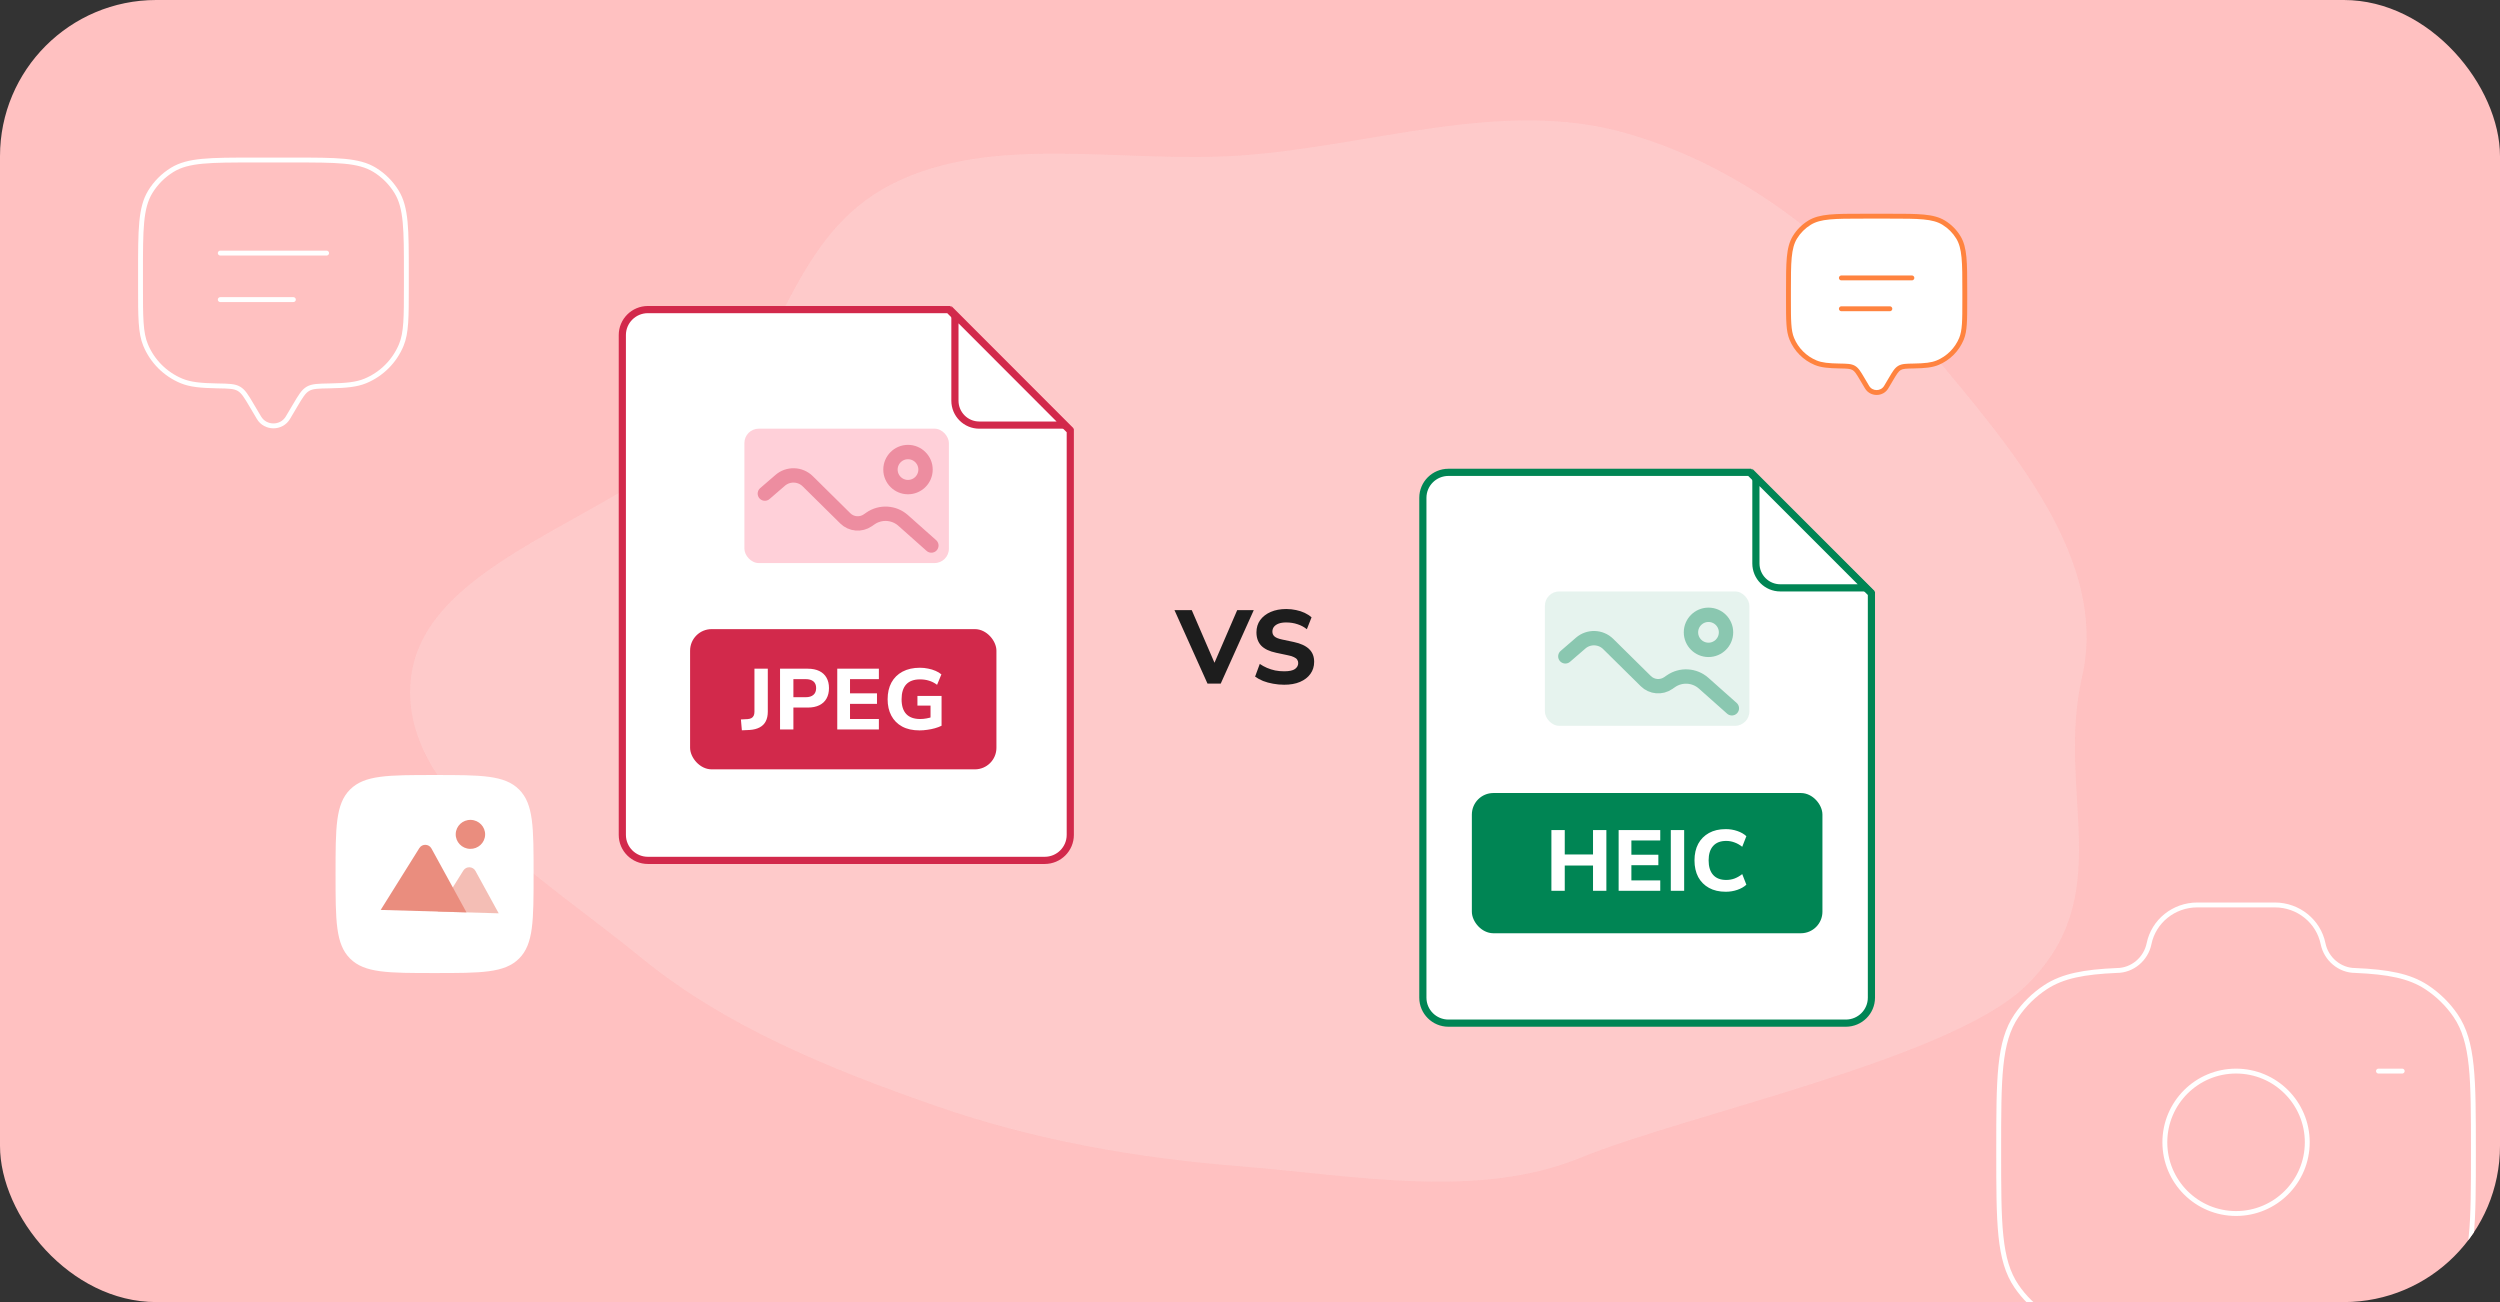 <svg width="768" height="400" viewBox="0 0 768 400" fill="none" xmlns="http://www.w3.org/2000/svg">
<rect x="0" y="0" width="768" height="400" fill="#333333" stroke="none"/>
<g clip-path="url(#clip0_11752_48854)">
<rect width="768" height="400" rx="48" fill="#FFC1C1"/>
<path opacity="0.17" fill-rule="evenodd" clip-rule="evenodd" d="M381.076 47.778C421.154 44.983 461.41 30.076 499.389 40.874C539.378 52.244 569.265 79.599 593.182 108.086C618.263 137.959 647.776 172.313 639.615 207.894C631.391 243.755 651.07 275.283 622.093 303.089C598.859 325.385 517.764 342.445 485.702 355.592C453.992 368.595 416.405 361.107 381.076 358.289C348.626 355.7 317.637 350.213 287.644 339.789C254.523 328.279 222.662 315.183 197.239 294.4C166.675 269.413 121.865 242.991 126.306 207.894C130.878 171.769 190.173 159.538 217.904 131.112C240.531 107.919 243.096 72.334 273.903 56.6C304.857 40.792 344.681 50.317 381.076 47.778Z" fill="#FBFBFB"/>
<path d="M199.035 95.103H291.441L328.791 132.325V256.484C328.79 260.802 325.277 264.31 320.934 264.31H199.035C194.693 264.31 191.178 260.804 191.178 256.484V102.929C191.178 98.611 194.691 95.103 199.035 95.103Z" fill="white" stroke="#D2294B" stroke-width="2.206"/>
<rect x="211.996" y="193.266" width="94.108" height="43.078" rx="6.618" fill="#D2294B"/>
<path d="M327.234 130.59H300.833C296.704 130.59 293.353 127.239 293.353 123.1V96.664L327.234 130.59Z" fill="white" stroke="#D2294B" stroke-width="2.206"/>
<rect x="228.679" y="131.688" width="62.822" height="41.283" rx="4.412" fill="#FFD0D9"/>
<path opacity="0.4" d="M234.961 151.634L239.677 147.56C242.13 145.44 245.828 145.562 248.133 147.838L259.683 159.243C261.533 161.07 264.446 161.319 266.587 159.833L267.39 159.276C270.47 157.138 274.639 157.386 277.437 159.873L286.116 167.586" stroke="#D2294B" stroke-width="4.412" stroke-linecap="round"/>
<ellipse opacity="0.4" cx="278.937" cy="144.252" rx="5.385" ry="5.385" stroke="#D2294B" stroke-width="4.412"/>
<path d="M227.9 224.351L227.609 221.015L229.647 220.909C230.124 220.874 230.512 220.777 230.812 220.618C231.13 220.442 231.368 220.195 231.527 219.877C231.685 219.559 231.765 219.162 231.765 218.686V205.424H235.868V218.633C235.868 219.798 235.656 220.786 235.233 221.598C234.827 222.392 234.209 223.009 233.38 223.451C232.568 223.892 231.544 224.157 230.309 224.245L227.9 224.351ZM239.628 224.086V205.424H248.152C249.546 205.424 250.728 205.662 251.699 206.139C252.669 206.615 253.402 207.295 253.896 208.177C254.407 209.059 254.663 210.127 254.663 211.38C254.663 212.633 254.407 213.709 253.896 214.609C253.402 215.492 252.669 216.171 251.699 216.648C250.728 217.124 249.546 217.362 248.152 217.362H243.731V224.086H239.628ZM243.731 214.186H247.463C248.522 214.186 249.325 213.948 249.872 213.471C250.437 212.995 250.719 212.298 250.719 211.38C250.719 210.462 250.437 209.774 249.872 209.315C249.325 208.856 248.522 208.627 247.463 208.627H243.731V214.186ZM257.206 224.086V205.424H269.992V208.627H261.124V212.995H269.409V216.224H261.124V220.883H269.992V224.086H257.206ZM282.472 224.377C280.372 224.377 278.589 223.98 277.125 223.186C275.678 222.392 274.575 221.28 273.816 219.851C273.057 218.421 272.678 216.745 272.678 214.821C272.678 212.845 273.066 211.133 273.842 209.686C274.636 208.239 275.775 207.118 277.257 206.324C278.757 205.53 280.539 205.133 282.604 205.133C283.486 205.133 284.334 205.221 285.145 205.398C285.957 205.556 286.707 205.786 287.395 206.086C288.101 206.386 288.701 206.748 289.195 207.171L287.872 210.374C287.06 209.774 286.231 209.351 285.384 209.103C284.536 208.839 283.619 208.706 282.631 208.706C280.742 208.706 279.322 209.227 278.369 210.268C277.433 211.309 276.966 212.827 276.966 214.821C276.966 216.815 277.442 218.324 278.395 219.348C279.366 220.371 280.795 220.883 282.684 220.883C283.319 220.883 283.972 220.821 284.642 220.698C285.313 220.574 285.975 220.398 286.628 220.168L285.86 221.836V216.754H281.836V213.789H289.248V222.948C288.648 223.248 287.969 223.504 287.21 223.715C286.469 223.927 285.692 224.086 284.881 224.192C284.069 224.315 283.266 224.377 282.472 224.377Z" fill="white"/>
<path d="M370.944 210L360.8 187.44H366.112L373.888 205.456H372.288L380.064 187.44H385.152L375.008 210H370.944ZM394.492 210.352C393.319 210.352 392.178 210.245 391.068 210.032C389.98 209.84 388.967 209.563 388.028 209.2C387.09 208.816 386.268 208.368 385.564 207.856L387.004 203.952C387.687 204.421 388.423 204.827 389.212 205.168C390.002 205.509 390.844 205.776 391.74 205.968C392.636 206.139 393.554 206.224 394.492 206.224C396.05 206.224 397.159 205.989 397.82 205.52C398.482 205.029 398.812 204.421 398.812 203.696C398.812 203.291 398.706 202.939 398.492 202.64C398.3 202.341 397.97 202.085 397.5 201.872C397.052 201.637 396.434 201.445 395.644 201.296L392.028 200.528C389.98 200.101 388.455 199.376 387.452 198.352C386.471 197.307 385.98 195.941 385.98 194.256C385.98 192.805 386.364 191.547 387.132 190.48C387.922 189.413 388.999 188.581 390.364 187.984C391.751 187.387 393.34 187.088 395.132 187.088C396.178 187.088 397.18 187.195 398.14 187.408C399.1 187.6 399.986 187.888 400.796 188.272C401.607 188.656 402.311 189.115 402.908 189.648L401.468 193.296C400.615 192.613 399.655 192.101 398.588 191.76C397.522 191.397 396.359 191.216 395.1 191.216C394.204 191.216 393.436 191.333 392.796 191.568C392.178 191.803 391.698 192.133 391.356 192.56C391.036 192.987 390.876 193.477 390.876 194.032C390.876 194.651 391.1 195.152 391.548 195.536C391.996 195.92 392.775 196.229 393.884 196.464L397.5 197.232C399.591 197.68 401.148 198.405 402.172 199.408C403.196 200.389 403.708 201.691 403.708 203.312C403.708 204.72 403.324 205.957 402.556 207.024C401.81 208.069 400.743 208.891 399.356 209.488C397.991 210.064 396.37 210.352 394.492 210.352Z" fill="#1D1D1D"/>
<path d="M580.911 116.442L579.443 118.922C578.135 121.133 574.866 121.133 573.557 118.922L572.089 116.442C570.95 114.518 570.381 113.556 569.466 113.024C568.551 112.492 567.4 112.472 565.097 112.433C561.697 112.374 559.565 112.166 557.776 111.425C554.458 110.051 551.822 107.414 550.448 104.096C549.417 101.608 549.417 98.453 549.417 92.143V89.435C549.417 80.569 549.417 76.137 551.412 72.88C552.529 71.058 554.061 69.526 555.883 68.41C559.139 66.414 563.572 66.414 572.438 66.414H580.563C589.428 66.414 593.861 66.414 597.117 68.41C598.939 69.526 600.471 71.058 601.588 72.88C603.583 76.137 603.583 80.569 603.583 89.435V92.143C603.583 98.453 603.583 101.608 602.553 104.096C601.178 107.414 598.542 110.051 595.224 111.425C593.436 112.166 591.303 112.374 587.903 112.433C585.6 112.472 584.449 112.492 583.534 113.024C582.619 113.556 582.05 114.518 580.911 116.442Z" fill="white"/>
<path d="M579.443 118.922L580.089 119.304L580.089 119.304L579.443 118.922ZM580.911 116.442L580.266 116.06L580.266 116.06L580.911 116.442ZM572.089 116.442L571.443 116.824L571.443 116.824L572.089 116.442ZM573.557 118.922L574.202 118.54L574.202 118.54L573.557 118.922ZM550.448 104.096L551.14 103.809L551.14 103.809L550.448 104.096ZM565.097 112.433L565.084 113.182L565.084 113.182L565.097 112.433ZM557.776 111.425L557.489 112.118L557.489 112.118L557.776 111.425ZM602.553 104.096L603.246 104.383L603.246 104.383L602.553 104.096ZM587.903 112.433L587.89 111.683L587.89 111.683L587.903 112.433ZM595.224 111.425L595.511 112.118L595.511 112.118L595.224 111.425ZM597.117 68.41L596.725 69.049L596.725 69.049L597.117 68.41ZM601.588 72.88L602.227 72.488L602.227 72.488L601.588 72.88ZM555.883 68.41L555.491 67.77L555.491 67.77L555.883 68.41ZM551.412 72.88L550.773 72.488L550.773 72.488L551.412 72.88ZM569.466 113.024L569.843 112.376L569.843 112.376L569.466 113.024ZM579.443 118.922L580.089 119.304L581.557 116.824L580.911 116.442L580.266 116.06L578.798 118.54L579.443 118.922ZM572.089 116.442L571.443 116.824L572.912 119.304L573.557 118.922L574.202 118.54L572.734 116.06L572.089 116.442ZM579.443 118.922L578.798 118.54C577.78 120.261 575.221 120.261 574.202 118.54L573.557 118.922L572.912 119.304C574.511 122.006 578.49 122.006 580.089 119.304L579.443 118.922ZM572.438 66.414V67.164H580.563V66.414V65.664H572.438V66.414ZM603.583 89.435H602.833V92.143H603.583H604.333V89.435H603.583ZM549.417 92.143H550.167V89.435H549.417H548.667V92.143H549.417ZM549.417 92.143H548.667C548.667 95.288 548.666 97.684 548.797 99.604C548.929 101.53 549.195 103.032 549.755 104.383L550.448 104.096L551.14 103.809C550.669 102.672 550.42 101.352 550.294 99.502C550.167 97.644 550.167 95.308 550.167 92.143H549.417ZM565.097 112.433L565.11 111.683C561.71 111.624 559.707 111.413 558.063 110.732L557.776 111.425L557.489 112.118C559.422 112.919 561.684 113.124 565.084 113.182L565.097 112.433ZM550.448 104.096L549.755 104.383C551.205 107.885 553.987 110.667 557.489 112.118L557.776 111.425L558.063 110.732C554.929 109.434 552.439 106.944 551.14 103.809L550.448 104.096ZM603.583 92.143H602.833C602.833 95.308 602.833 97.644 602.706 99.502C602.58 101.352 602.331 102.672 601.86 103.809L602.553 104.096L603.246 104.383C603.805 103.032 604.071 101.53 604.203 99.604C604.334 97.684 604.333 95.288 604.333 92.143H603.583ZM587.903 112.433L587.916 113.182C591.316 113.124 593.578 112.919 595.511 112.118L595.224 111.425L594.937 110.732C593.293 111.413 591.29 111.624 587.89 111.683L587.903 112.433ZM602.553 104.096L601.86 103.809C600.561 106.944 598.071 109.434 594.937 110.732L595.224 111.425L595.511 112.118C599.013 110.667 601.795 107.885 603.246 104.383L602.553 104.096ZM580.563 66.414V67.164C585.01 67.164 588.293 67.165 590.872 67.41C593.441 67.654 595.235 68.136 596.725 69.049L597.117 68.41L597.509 67.77C595.743 66.688 593.693 66.171 591.014 65.917C588.347 65.663 584.981 65.664 580.563 65.664V66.414ZM603.583 89.435H604.333C604.333 85.017 604.334 81.65 604.081 78.983C603.826 76.305 603.309 74.254 602.227 72.488L601.588 72.88L600.948 73.272C601.862 74.763 602.343 76.557 602.587 79.125C602.833 81.705 602.833 84.988 602.833 89.435H603.583ZM597.117 68.41L596.725 69.049C598.447 70.104 599.894 71.551 600.948 73.272L601.588 72.88L602.227 72.488C601.049 70.565 599.432 68.948 597.509 67.77L597.117 68.41ZM572.438 66.414V65.664C568.019 65.664 564.653 65.663 561.986 65.917C559.307 66.171 557.257 66.688 555.491 67.77L555.883 68.41L556.275 69.049C557.765 68.136 559.559 67.654 562.128 67.41C564.707 67.165 567.99 67.164 572.438 67.164V66.414ZM549.417 89.435H550.167C550.167 84.988 550.168 81.705 550.413 79.125C550.657 76.557 551.138 74.763 552.052 73.272L551.412 72.88L550.773 72.488C549.691 74.254 549.174 76.305 548.92 78.983C548.666 81.65 548.667 85.017 548.667 89.435H549.417ZM555.883 68.41L555.491 67.77C553.568 68.948 551.951 70.565 550.773 72.488L551.412 72.88L552.052 73.272C553.106 71.551 554.554 70.104 556.275 69.049L555.883 68.41ZM572.089 116.442L572.734 116.06C572.172 115.11 571.724 114.352 571.299 113.769C570.865 113.173 570.422 112.712 569.843 112.376L569.466 113.024L569.089 113.672C569.425 113.868 569.723 114.154 570.087 114.653C570.46 115.165 570.867 115.85 571.443 116.824L572.089 116.442ZM565.097 112.433L565.084 113.182C566.249 113.203 567.072 113.217 567.72 113.289C568.353 113.359 568.756 113.478 569.089 113.672L569.466 113.024L569.843 112.376C569.262 112.038 568.631 111.881 567.885 111.798C567.152 111.717 566.247 111.702 565.11 111.683L565.097 112.433ZM580.911 116.442L581.557 116.824C582.133 115.85 582.54 115.165 582.913 114.653C583.277 114.154 583.575 113.868 583.911 113.672L583.534 113.024L583.157 112.376C582.578 112.712 582.135 113.173 581.701 113.769C581.276 114.352 580.828 115.11 580.266 116.06L580.911 116.442ZM587.903 112.433L587.89 111.683C586.753 111.702 585.848 111.717 585.115 111.798C584.369 111.881 583.738 112.038 583.157 112.376L583.534 113.024L583.911 113.672C584.245 113.478 584.647 113.359 585.281 113.289C585.928 113.217 586.751 113.203 587.916 113.182L587.903 112.433Z" fill="#FF833F"/>
<path d="M565.667 85.375H587.333" stroke="#FF833F" stroke-width="1.5" stroke-linecap="round"/>
<path d="M565.667 94.852H580.563" stroke="#FF833F" stroke-width="1.5" stroke-linecap="round"/>
<path d="M444.971 145.103H537.502L574.9 182.325V306.487C574.9 310.804 571.384 314.312 567.033 314.312H444.971C440.621 314.312 437.103 310.805 437.103 306.487V152.929C437.103 148.612 440.62 145.103 444.971 145.103Z" fill="white" stroke="#008554" stroke-width="2.206"/>
<rect x="474.591" y="181.688" width="62.822" height="41.283" rx="4.412" fill="#008554" fill-opacity="0.1"/>
<path opacity="0.4" d="M480.873 201.634L485.589 197.56C488.042 195.44 491.74 195.562 494.045 197.838L505.595 209.243C507.445 211.07 510.358 211.319 512.499 209.833L513.302 209.276C516.382 207.138 520.55 207.386 523.349 209.873L532.028 217.586" stroke="#008554" stroke-width="4.412" stroke-linecap="round"/>
<ellipse opacity="0.4" cx="524.848" cy="194.252" rx="5.385" ry="5.385" stroke="#008554" stroke-width="4.412"/>
<rect x="452.706" y="244.169" width="106.593" height="41.975" rx="6.066" fill="#008554"/>
<rect x="452.706" y="244.169" width="106.593" height="41.975" rx="6.066" stroke="#008554" stroke-width="1.103"/>
<path d="M476.59 273.656V254.994H480.693V262.486H489.375V254.994H493.478V273.656H489.375V265.9H480.693V273.656H476.59ZM497.244 273.656V254.994H510.03V258.197H501.162V262.565H509.447V265.794H501.162V270.453H510.03V273.656H497.244ZM513.271 273.656V254.994H517.374V273.656H513.271ZM530.157 273.947C528.145 273.947 526.425 273.55 524.995 272.756C523.566 271.962 522.463 270.85 521.686 269.421C520.928 267.974 520.548 266.271 520.548 264.312C520.548 262.353 520.928 260.659 521.686 259.23C522.463 257.8 523.566 256.688 524.995 255.894C526.425 255.1 528.145 254.703 530.157 254.703C531.392 254.703 532.575 254.897 533.704 255.286C534.834 255.674 535.76 256.203 536.484 256.874L535.213 260.13C534.419 259.512 533.616 259.062 532.804 258.78C532.01 258.48 531.172 258.33 530.289 258.33C528.525 258.33 527.184 258.85 526.266 259.891C525.348 260.915 524.889 262.389 524.889 264.312C524.889 266.236 525.348 267.718 526.266 268.759C527.184 269.8 528.525 270.321 530.289 270.321C531.172 270.321 532.01 270.18 532.804 269.897C533.616 269.597 534.419 269.139 535.213 268.521L536.484 271.777C535.76 272.447 534.834 272.977 533.704 273.365C532.575 273.753 531.392 273.947 530.157 273.947Z" fill="white"/>
<path d="M573.342 180.591H546.904C542.768 180.591 539.413 177.237 539.413 173.1V146.662L573.342 180.591Z" fill="white" stroke="#008554" stroke-width="2.206"/>
<circle cx="686.917" cy="350.914" r="21.875" stroke="white" stroke-width="1.5"/>
<path d="M670.713 409.25H703.12C725.878 409.25 737.257 409.25 745.431 403.888C748.969 401.566 752.007 398.583 754.372 395.109C759.833 387.084 759.833 375.912 759.833 353.568C759.833 331.224 759.833 320.053 754.372 312.027C752.007 308.553 748.969 305.57 745.431 303.249C740.178 299.803 733.603 298.571 723.535 298.131C718.731 298.131 714.595 294.557 713.653 289.932C712.24 282.994 706.035 278 698.829 278H675.005C667.798 278 661.594 282.994 660.181 289.932C659.238 294.557 655.102 298.131 650.298 298.131C640.231 298.571 633.655 299.803 628.403 303.249C624.864 305.57 621.826 308.553 619.462 312.027C614 320.053 614 331.224 614 353.568C614 375.912 614 387.084 619.462 395.109C621.826 398.583 624.864 401.566 628.403 403.888C636.577 409.25 647.955 409.25 670.713 409.25Z" stroke="white" stroke-width="1.5"/>
<path d="M737.958 329.039H730.667" stroke="white" stroke-width="1.5" stroke-linecap="round"/>
<path d="M88.437 128.33L89.083 128.712L89.083 128.712L88.437 128.33ZM90.651 124.591L90.005 124.209L90.005 124.209L90.651 124.591ZM77.349 124.591L76.704 124.973L76.704 124.973L77.349 124.591ZM79.563 128.33L80.208 127.948L80.208 127.948L79.563 128.33ZM44.721 105.977L45.414 105.69L45.414 105.69L44.721 105.977ZM66.808 118.546L66.795 119.296L66.795 119.296L66.808 118.546ZM55.77 117.027L55.483 117.72L55.483 117.72L55.77 117.027ZM123.279 105.977L123.972 106.264L123.972 106.264L123.279 105.977ZM101.192 118.546L101.18 117.796L101.18 117.796L101.192 118.546ZM112.23 117.027L112.517 117.72L112.517 117.72L112.23 117.027ZM115.084 52.173L114.693 52.812L114.693 52.812L115.084 52.173ZM121.825 58.913L122.464 58.521L122.464 58.521L121.825 58.913ZM52.916 52.173L52.524 51.533L52.524 51.533L52.916 52.173ZM46.175 58.913L45.536 58.521L45.536 58.521L46.175 58.913ZM73.395 119.438L73.772 118.789L73.772 118.789L73.395 119.438ZM88.437 128.33L89.083 128.712L91.296 124.973L90.651 124.591L90.005 124.209L87.792 127.948L88.437 128.33ZM77.349 124.591L76.704 124.973L78.917 128.712L79.563 128.33L80.208 127.948L77.995 124.209L77.349 124.591ZM88.437 128.33L87.792 127.948C86.109 130.791 81.891 130.791 80.208 127.948L79.563 128.33L78.917 128.712C81.181 132.536 86.819 132.536 89.083 128.712L88.437 128.33ZM77.875 49.164V49.914H90.125V49.164V48.414H77.875V49.164ZM124.833 83.872H124.083V87.956H124.833H125.583V83.872H124.833ZM43.167 87.956H43.917V83.872H43.167H42.417V87.956H43.167ZM43.167 87.956H42.417C42.417 92.702 42.416 96.299 42.613 99.178C42.81 102.063 43.207 104.282 44.028 106.264L44.721 105.977L45.414 105.69C44.681 103.921 44.301 101.885 44.109 99.076C43.917 96.26 43.917 92.722 43.917 87.956H43.167ZM66.808 118.546L66.82 117.796C61.694 117.708 58.609 117.391 56.057 116.334L55.77 117.027L55.483 117.72C58.324 118.896 61.669 119.207 66.795 119.296L66.808 118.546ZM44.721 105.977L44.028 106.264C46.176 111.451 50.297 115.571 55.483 117.72L55.77 117.027L56.057 116.334C51.238 114.338 47.41 110.509 45.414 105.69L44.721 105.977ZM124.833 87.956H124.083C124.083 92.722 124.083 96.26 123.891 99.076C123.699 101.885 123.319 103.921 122.586 105.69L123.279 105.977L123.972 106.264C124.793 104.282 125.191 102.063 125.387 99.178C125.584 96.299 125.583 92.702 125.583 87.956H124.833ZM101.192 118.546L101.205 119.296C106.331 119.207 109.676 118.896 112.517 117.72L112.23 117.027L111.943 116.334C109.391 117.391 106.306 117.708 101.18 117.796L101.192 118.546ZM123.279 105.977L122.586 105.69C120.59 110.509 116.762 114.338 111.943 116.334L112.23 117.027L112.517 117.72C117.703 115.571 121.824 111.451 123.972 106.264L123.279 105.977ZM90.125 49.164V49.914C96.823 49.914 101.794 49.915 105.705 50.287C109.606 50.658 112.375 51.392 114.693 52.812L115.084 52.173L115.476 51.533C112.884 49.944 109.857 49.175 105.847 48.794C101.848 48.413 96.794 48.414 90.125 48.414V49.164ZM124.833 83.872H125.583C125.583 77.204 125.584 72.149 125.204 68.15C124.823 64.14 124.053 61.114 122.464 58.521L121.825 58.913L121.185 59.305C122.605 61.622 123.34 64.392 123.711 68.292C124.083 72.204 124.083 77.175 124.083 83.872H124.833ZM115.084 52.173L114.693 52.812C117.339 54.434 119.564 56.659 121.185 59.305L121.825 58.913L122.464 58.521C120.719 55.673 118.324 53.279 115.476 51.533L115.084 52.173ZM77.875 49.164V48.414C71.206 48.414 66.152 48.413 62.153 48.794C58.143 49.175 55.116 49.944 52.524 51.533L52.916 52.173L53.308 52.812C55.625 51.392 58.395 50.658 62.295 50.287C66.207 49.915 71.177 49.914 77.875 49.914V49.164ZM43.167 83.872H43.917C43.917 77.175 43.917 72.204 44.289 68.292C44.66 64.392 45.395 61.622 46.815 59.305L46.175 58.913L45.536 58.521C43.947 61.114 43.178 64.14 42.796 68.15C42.416 72.149 42.417 77.204 42.417 83.872H43.167ZM52.916 52.173L52.524 51.533C49.676 53.279 47.281 55.673 45.536 58.521L46.175 58.913L46.815 59.305C48.437 56.659 50.661 54.434 53.308 52.812L52.916 52.173ZM77.349 124.591L77.995 124.209C77.143 122.77 76.479 121.646 75.851 120.785C75.215 119.912 74.583 119.261 73.772 118.789L73.395 119.438L73.018 120.086C73.586 120.416 74.073 120.892 74.639 121.669C75.215 122.459 75.838 123.51 76.704 124.973L77.349 124.591ZM66.808 118.546L66.795 119.296C68.545 119.326 69.806 119.348 70.804 119.459C71.787 119.568 72.452 119.757 73.018 120.086L73.395 119.438L73.772 118.789C72.959 118.316 72.066 118.089 70.969 117.968C69.885 117.848 68.543 117.826 66.82 117.796L66.808 118.546ZM90.651 124.591L91.296 124.973C92.162 123.51 92.785 122.459 93.361 121.669C93.927 120.892 94.414 120.416 94.982 120.086L94.605 119.438L94.228 118.789C93.417 119.261 92.785 119.912 92.149 120.785C91.521 121.646 90.857 122.77 90.005 124.209L90.651 124.591ZM101.192 118.546L101.18 117.796C99.457 117.826 98.115 117.848 97.031 117.968C95.934 118.089 95.041 118.316 94.228 118.789L94.605 119.438L94.982 120.086C95.548 119.757 96.213 119.568 97.196 119.459C98.194 119.348 99.455 119.326 101.205 119.296L101.192 118.546Z" fill="white"/>
<path d="M67.667 77.75H100.333" stroke="white" stroke-width="1.5" stroke-linecap="round"/>
<path d="M67.667 92.039H90.125" stroke="white" stroke-width="1.5" stroke-linecap="round"/>
<path d="M103.083 268.503C103.083 254.164 103.083 246.995 107.538 242.54C111.992 238.086 119.161 238.086 133.5 238.086C147.838 238.086 155.008 238.086 159.462 242.54C163.917 246.995 163.917 254.164 163.917 268.503C163.917 282.841 163.917 290.01 159.462 294.465C155.008 298.919 147.838 298.919 133.5 298.919C119.161 298.919 111.992 298.919 107.538 294.465C103.083 290.01 103.083 282.841 103.083 268.503Z" fill="white"/>
<path d="M153.197 280.571L134.46 280.035L139.709 271.637L142.339 267.428C143.204 266.045 145.266 266.104 146.05 267.534L148.452 271.915L153.197 280.571Z" fill="#E25F49" fill-opacity="0.41"/>
<path d="M143.302 280.283L116.949 279.53L124.328 267.722L126.081 264.918L128.821 260.533C129.686 259.15 131.747 259.209 132.532 260.639L135.807 266.612L136.967 268.728L143.302 280.283Z" fill="#EA8D7E"/>
<path d="M144.381 260.772C146.876 260.846 148.958 258.913 149.031 256.454C149.104 253.996 147.14 251.942 144.645 251.868C142.15 251.794 140.068 253.727 139.995 256.186C139.922 258.645 141.886 260.698 144.381 260.772Z" fill="#EA8D7E"/>
</g>
<defs>
<clipPath id="clip0_11752_48854">
<rect width="768" height="400" rx="48" fill="white"/>
</clipPath>
</defs>
</svg>
